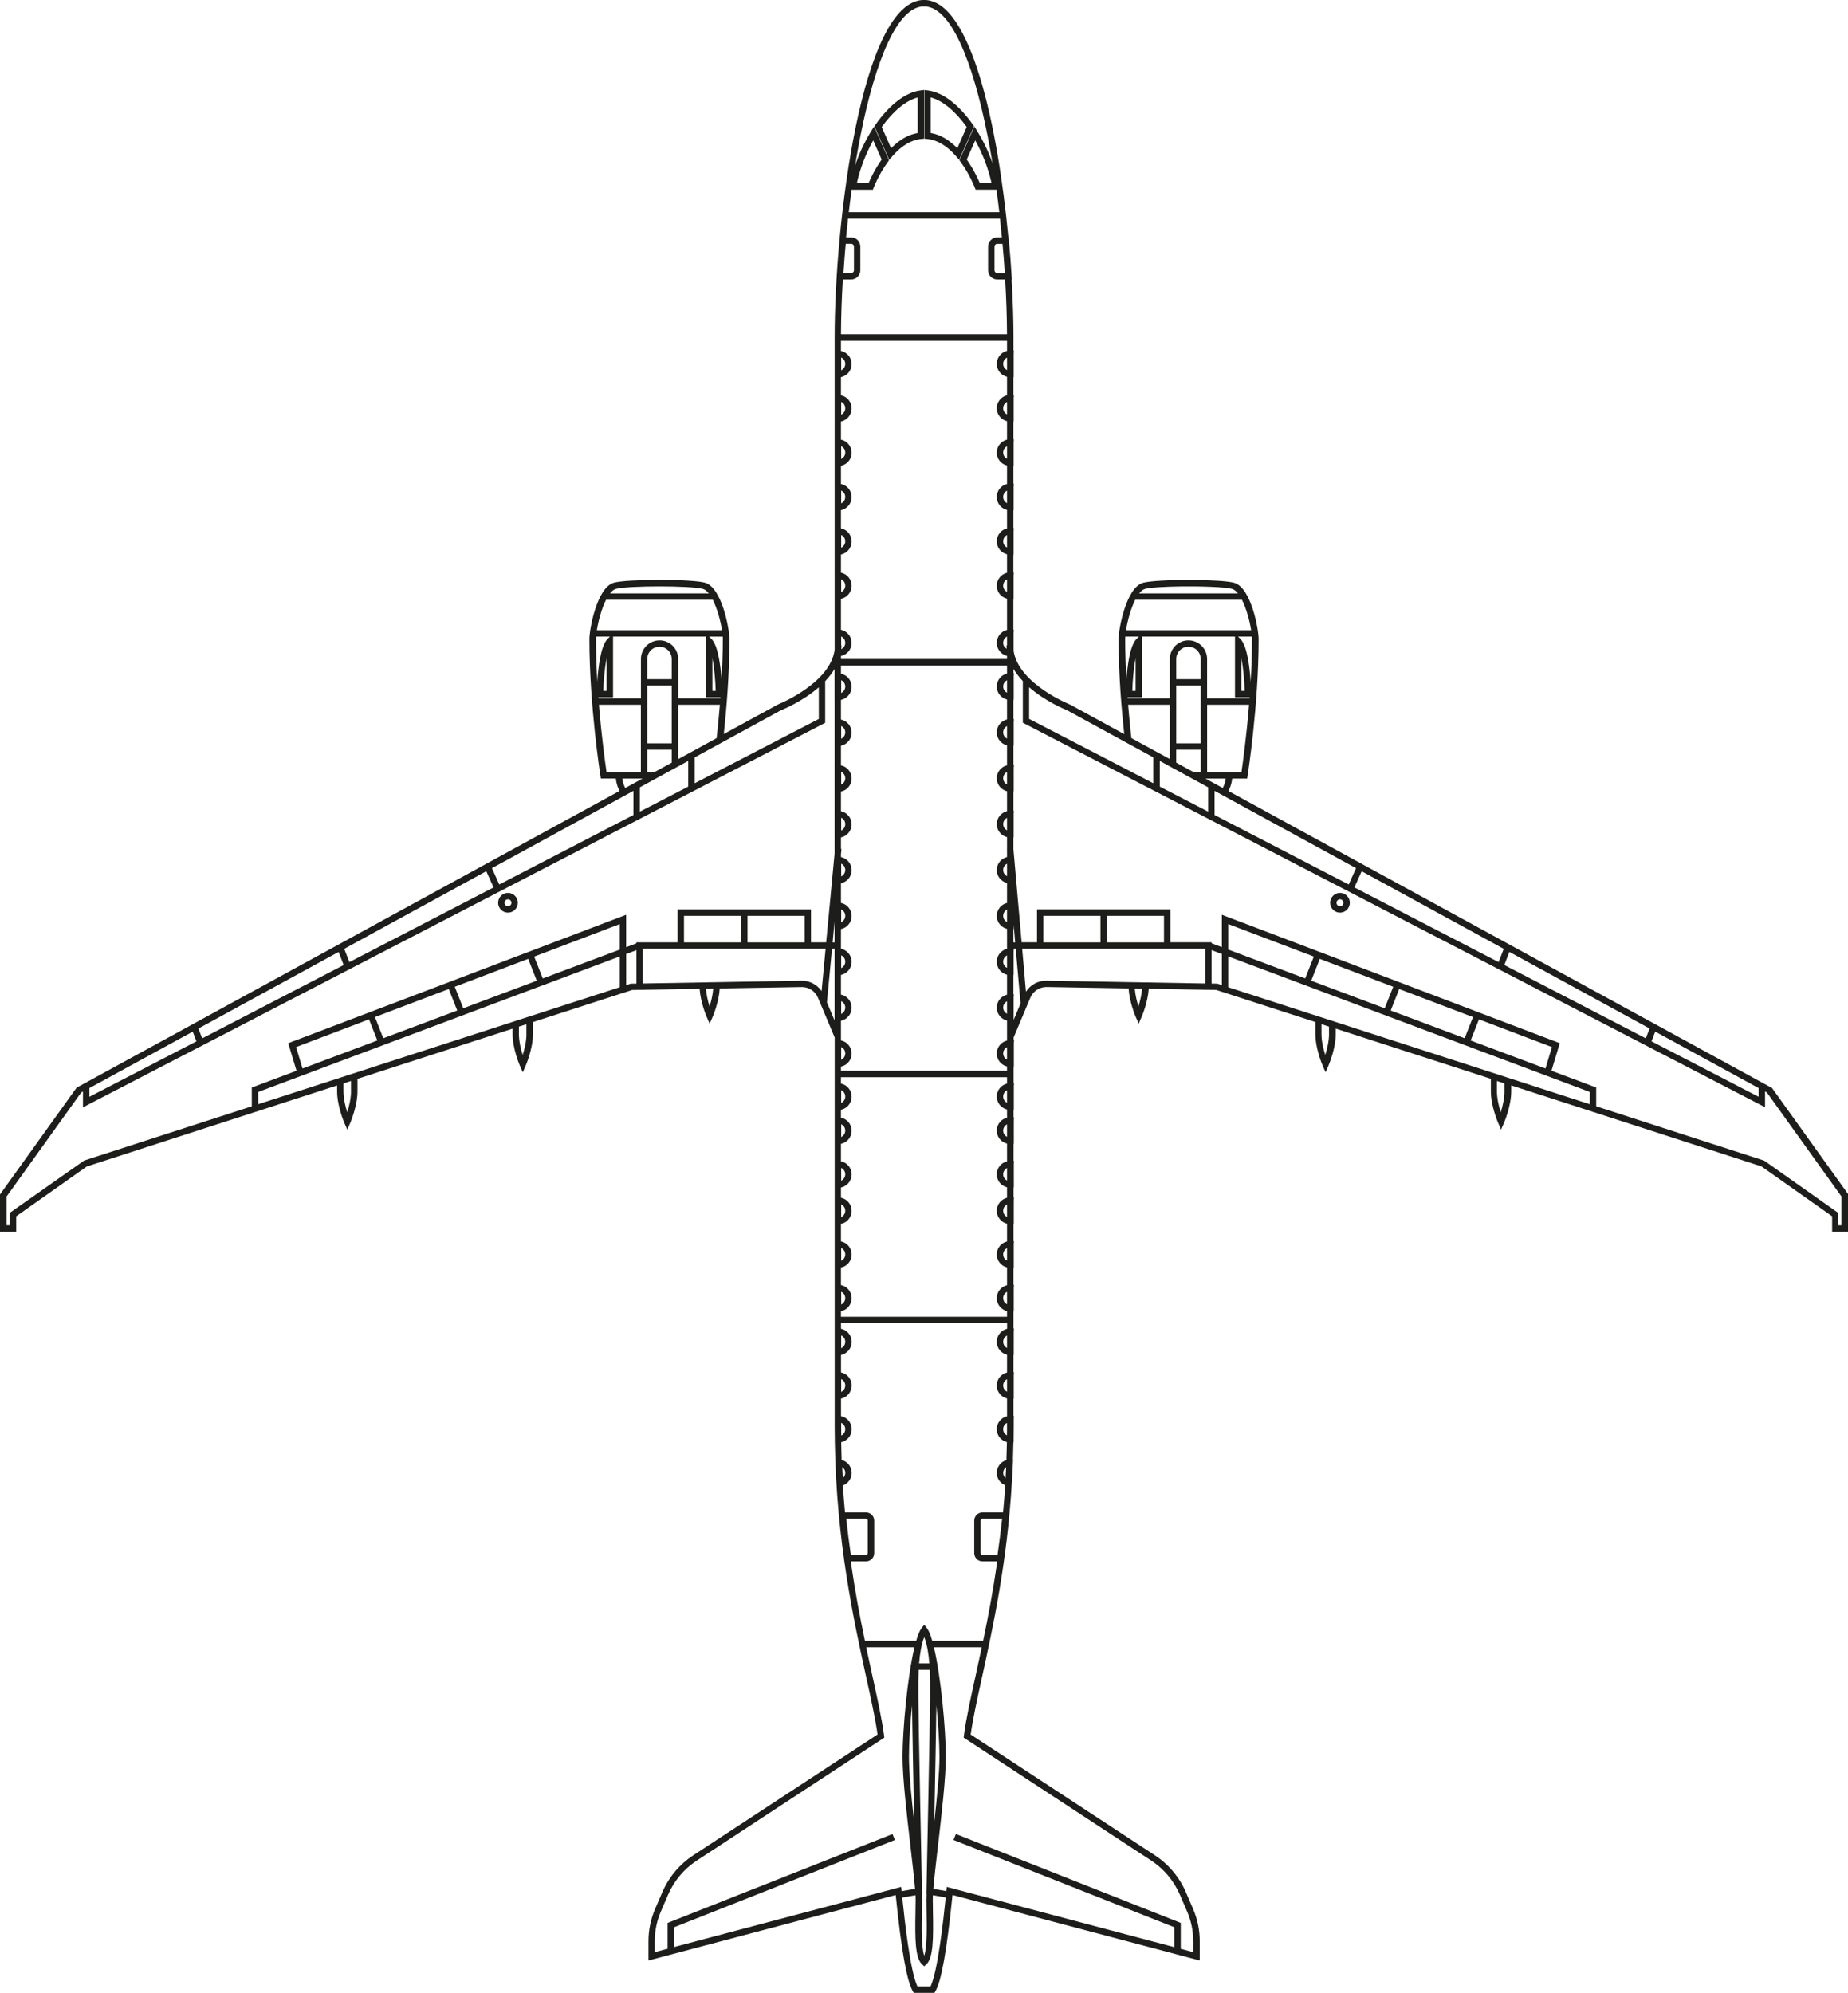 <?xml version="1.0" encoding="UTF-8"?> <svg xmlns="http://www.w3.org/2000/svg" id="Layer_2" viewBox="0 0 577.3 622.52"><defs><style>.cls-1{fill:#1d1d1b;stroke-width:0px;}</style></defs><g id="Layer_1-2"><path class="cls-1" d="M553.37,339.76l-169.61-92.67c.44-.85.99-2.19,1.16-3.88h4.69l.13-.84c.03-.22,3.45-22.04,3.45-42.72,0-3.14-2.35-16.03-7.59-17.59-1.88-.56-7.4-.86-13.15-.89-6.5-.04-13.3.26-15.43.89-5.23,1.56-7.59,14.44-7.59,17.59,0,10.76.92,21.76,1.77,29.67l-16.83-9.19-.11-.05c-.16-.06-15.97-6.4-17.62-16.73v-5.69l.07-.96h-.14v-9.59h.07v-7.31l.07-.96h-.14v-5.59h.07v-7.31l.06-.97h-.12v-5.59h.07v-7.31l.07-.96h-.14v-5.59h.07v-7.31l.06-.97h-.12v-5.59h.07v-7.31l.07-.96h-.14v-5.59h.07v-7.31l.06-.97h-.12v-4.11c0-5.38-.19-11.54-.59-18.12h.08l-.07-1.06c-.23-3.7-.52-7.46-.86-11.17l-.08-.91h-.09c-3.27-34.71-11.68-74.16-26.33-74.16-19.5,0-27.93,69.81-27.93,105.42v26.23s0,0,0,0v27.71s0,0,0,0v27.71s0,0,0,0v15.87c-1.31,10.56-17.52,17.05-17.69,17.12l-16.94,9.25c.86-7.91,1.77-18.9,1.77-29.67,0-3.14-2.35-16.03-7.59-17.59-2-.6-8.15-.89-14.29-.89-6.14,0-12.28.3-14.29.89-5.23,1.56-7.59,14.44-7.59,17.59,0,20.68,3.41,42.5,3.45,42.72l.13.84h4.69c.16,1.69.71,3.04,1.16,3.88L23.93,339.76,0,373.12v11.63h5.06v-4.8l22.07-15.58,78.18-25.3v1.81c0,4.63,2.17,9.67,2.26,9.88l.92,2.11.92-2.11c.09-.21,2.26-5.25,2.26-9.88v-3.87l48.46-15.68v1.65c0,4.63,2.17,9.67,2.26,9.88l.92,2.11.92-2.11c.09-.21,2.26-5.25,2.26-9.88v-3.71l30.97-10.02,21.09-.37c.29,4.29,2.13,8.59,2.22,8.79l.92,2.11.92-2.11c.09-.2,1.96-4.57,2.23-8.9l25.55-.44c2.25-.06,4.29,1.29,5.16,3.38l5.2,12.38v9.08s0,0,0,0v13.47s0,0,0,0v10.65s0,0,0,0v13.65s0,0,0,0v25.03s0,0,0,0v13.65s0,0,0,0v13.65s0,0,0,0v13.65s0,0,0,0v9.02c0,1.48.02,2.93.05,4.39l-.02.23h.02c.5,30.89,5.87,55.47,9.86,73.63,1.51,6.89,2.83,12.88,3.48,17.62l-57.48,37.67c-4.35,2.84-7.73,6.87-9.78,11.64l-2.25,5.23c-1.36,3.18-2.05,6.54-2.05,10v6.05l77.23-20.45c1.76,17.27,3.46,26.84,5.35,30.07l.29.5h6.47l.29-.5c1.88-3.23,3.59-12.8,5.35-30.07l77.23,20.45v-6.05c0-3.46-.69-6.82-2.05-9.99l-2.25-5.23c-2.05-4.77-5.43-8.8-9.78-11.64l-57.48-37.67c.66-4.74,1.97-10.73,3.48-17.62,3.44-15.69,7.92-36.17,9.4-61.36.12-1.86.23-3.78.32-5.87l.05-1.1h-.05c.06-1.75.11-3.51.14-5.3h.07s.01-.95.01-.95c.02-1.22.03-2.45.03-3.68v-2.67l.07-.96h-.14v-5.38h.07v-7.31l.07-.96h-.14v-5.38h.07v-7.31l.07-.96h-.14v-5.38h.07v-7.31l.07-.96h-.14v-5.38h.07v-7.31l.06-.97h-.12v-5.37h.07v-7.31l.06-.97h-.12v-3.11h.07v-7.31l.07-.96h-.14v-5.38h.07v-7.31l.07-.96h-.14v-2.38h.07v-7.31l.06-.97h-.12v-5.2h.07v-7.31l.06-.97h-.12v-.82l5.2-12.38c.85-2.03,2.8-3.34,4.99-3.37.04,0,.08,0,.12,0l25.6.44c.26,4.33,2.14,8.7,2.23,8.9l.92,2.11.92-2.11c.09-.2,1.93-4.49,2.22-8.79l21.09.37,30.97,10.02v3.71c0,4.63,2.17,9.67,2.26,9.88l.92,2.11.92-2.11c.09-.21,2.26-5.25,2.26-9.88v-1.65l48.46,15.68v3.87c0,4.63,2.17,9.67,2.26,9.88l.92,2.11.92-2.11c.09-.21,2.26-5.25,2.26-9.88v-1.81l78.18,25.3,22.07,15.58v4.8h5.06v-11.63l-23.93-33.37ZM243.89,221.9c.79-.31,6.84-2.81,11.9-7.21v9.89l-38.8,20.1v-8.08l26.89-14.69ZM199.88,245.94l15.12-8.26v8.03l-15.12,7.83v-7.6ZM195.32,246.16c-.33-.63-.76-1.66-.92-2.96h6.33l-5.41,2.96ZM209.84,214.16v18.04h-7.64v-18.04h7.64ZM202.2,212.16v-6.32c0-2.11,1.71-3.82,3.82-3.82s3.82,1.71,3.82,3.82v6.32h-7.64ZM209.84,234.2v4.03l-5.45,2.98h-2.19v-7.01h7.64ZM211.84,237.13v-16.98h13.04c-.32,3.86-.67,7.41-1.01,10.42l-12.02,6.57ZM225.8,199.64c0,4.31-.15,8.67-.38,12.84-.3-4.38-1.08-10.8-3.16-12.88l-.74-.74h4.26c.02.28.03.54.03.78ZM223.58,215.82h-1.04v-10.18c.64,3.23.97,7.35,1.04,10.18ZM192.34,183.97c1.79-.53,7.71-.8,13.65-.8,5.93,0,11.86.27,13.65.8.62.19,1.22.69,1.78,1.39h-30.86c.56-.71,1.16-1.21,1.78-1.39ZM189.32,187.36h33.35c1.38,2.74,2.42,6.56,2.87,9.5h-39.09c.46-2.93,1.49-6.76,2.87-9.5ZM186.18,199.64c0-.24.01-.5.03-.78h4.32l-.74.74c-2.17,2.17-2.93,9.04-3.2,13.42-.25-4.36-.42-8.89-.42-13.37ZM189.5,205.64v10.18h-1.04c.07-2.82.4-6.94,1.04-10.18ZM186.92,217.82h4.59v-18.96h29.04v18.96h4.52c0,.11-.02.22-.02.33h-13.19v-12.3c0-3.21-2.61-5.82-5.82-5.82s-5.82,2.61-5.82,5.82v12.3h-13.26c0-.11-.02-.22-.02-.33ZM189.48,241.2c-.38-2.59-1.54-10.84-2.38-21.06h13.1v21.06h-10.72ZM197.88,247.04v7.54l-41.91,21.71-2.29-5.1,44.2-24.15ZM151.91,272.15l2.27,5.06-45.04,23.33-1.6-4.15,44.36-24.24ZM105.78,297.35l1.58,4.11-44.2,22.9-1.18-3.07,43.8-23.93ZM27.93,339.89l32.27-17.63,1.17,3.03-33.44,17.32v-2.72ZM109.65,340.89c0,2.29-.61,4.76-1.18,6.55-.56-1.79-1.18-4.26-1.18-6.55v-2.46l2.35-.76v3.22ZM164.46,322.99c0,2.29-.61,4.76-1.18,6.55-.56-1.79-1.18-4.26-1.18-6.55v-2.3l2.35-.76v3.06ZM193.61,308.38l-112.95,36.55v-3.82l112.95-42.34v9.62ZM142.84,315.66l-23.1,8.66-2.6-6.61,23.05-8.76,2.65,6.71ZM142.07,308.24l22.93-8.71,2.68,6.82-22.96,8.61-2.65-6.71ZM117.87,325.02l-23.36,8.76-2.01-6.7,22.78-8.66,2.6,6.6ZM193.61,296.63l-24.05,9.02-2.69-6.83,26.74-10.16v7.97ZM198.82,307.24l-1.63.03h-.15s-1.43.46-1.43.46v-9.72l3.21-1.2v10.43ZM221.66,314.36c-.48-1.51-.99-3.52-1.13-5.49l2.27-.04c-.14,1.98-.65,4.01-1.14,5.53ZM256.66,309.59c-1.42-2.04-3.76-3.29-6.29-3.24h-.05s-.01,0-.02,0l-49.48.86v-10.84h57.09l-1.25,13.22ZM213.67,294.37v-8.29h17.84v8.29h-17.84ZM233.52,294.37v-8.29h17.84v8.29h-17.84ZM260.71,304.42v.11s0,0,0,0v14.24s-2.38-5.66-2.38-5.66l1.58-16.74h.8v8.05ZM260.71,290.1v.11s0,0,0,0v4.16h-.61l.61-6.43v2.16ZM260.71,218.46v.11s0,0,0,0v14.33s0,0,0,0v14.33s0,0,0,0v14.33s0,0,0,0v5.13l-2.62,27.68h-4.74v-10.29h-41.68v10.29h-12.86v.31l-3.21,1.2v-10.12l-104.69,39.78-.87.33,2.59,8.61-13.97,5.24v5.86l-52.36,16.94-23.31,16.39v3.84h-.93v-8.99l23.29-32.47.57-.31v4.92l231.32-119.83.54-.28v-13.01c1.1-1.16,2.11-2.42,2.92-3.79v9.47ZM313.88,85.3h-2.36c-.47,0-.85-.38-.85-.85v-7.43c0-.47.38-.85.85-.85h1.66c.27,3.06.51,6.11.71,9.14ZM266.02,59.27h6.66l.24-.65s1.58-4.15,4.46-8.07l.34-.47-4.67-10.55-1,1.62c-2.01,3.26-3.68,6.87-4.91,10.54.03-.17.05-.34.08-.51,3.95-24.07,10.33-44.41,18.46-48.46.03-.02.07-.03.1-.05.18-.09.36-.16.55-.23.06-.02.12-.05.18-.07.16-.06.33-.1.49-.15.07-.02.15-.05.22-.06.16-.04.33-.06.5-.09.07-.01.15-.03.22-.04.24-.03.48-.04.71-.04s.48.02.71.04c.07,0,.15.03.22.04.17.03.33.05.5.09.07.02.15.04.22.06.17.05.33.09.5.15.06.02.12.05.18.07.18.07.37.15.55.23.03.02.07.03.1.05,8.11,4.04,14.47,24.29,18.43,48.28-1.21-3.44-2.79-6.8-4.67-9.86l-1-1.62-4.67,10.55.34.47c2.88,3.92,4.44,8.03,4.46,8.07l.24.65h6.53c.31,2.32.61,4.66.88,7.03h-47.01c.27-2.36.57-4.71.88-7.03ZM267.67,57.27c.99-4.56,2.77-9.22,5.11-13.41l2.65,5.98c-2.19,3.09-3.57,6.13-4.11,7.43h-3.65ZM309.76,57.27h-3.65c-.54-1.3-1.93-4.34-4.11-7.43l2.65-5.98c2.34,4.19,4.12,8.85,5.11,13.41ZM264.19,76.16h1.73c.47,0,.85.38.85.85v7.43c0,.47-.38.85-.85.85h-2.43c.2-3.04.43-6.1.7-9.14ZM263.29,87.3h2.62c1.57,0,2.85-1.28,2.85-2.85v-7.43c0-1.57-1.28-2.85-2.85-2.85h-1.6c.19-1.96.38-3.91.6-5.86h47.47c.22,1.95.41,3.9.6,5.86h-1.46c-1.57,0-2.85,1.28-2.85,2.85v7.43c0,1.57,1.28,2.85,2.85,2.85h2.48c.35,5.91.55,11.68.57,17.12h-51.85c.02-5.44.22-11.21.57-17.12ZM263.1,458.29c.58.39.96,1.05.96,1.79,0,.66-.29,1.25-.77,1.65-.07-1.11-.13-2.25-.19-3.44ZM281.65,590.59l-.12-1.17-70.96,18.79v-6.18l68.98-27.26-.74-1.86-70.25,27.76v8.07l-4.02,1.07v-3.45c0-3.18.64-6.28,1.89-9.21l2.25-5.23c1.89-4.41,5.02-8.13,9.04-10.76l58.01-38.02.52-.34-.08-.62s0-.05-.01-.08h.01c-.64-4.92-2.01-11.17-3.6-18.41-.63-2.87-1.3-5.93-1.98-9.12h15.08c-2.22,9.26-3.72,25.85-3.72,34.25,0,6.61,1.31,17.87,2.46,27.81.61,5.29,1.17,10.06,1.44,13.4l-4.19.73c0-.05-.01-.11-.02-.16ZM285.58,569.21c-.87-7.76-1.63-15.45-1.63-20.41,0-4.31.36-10.2.96-16.11.08,6.25.39,22.61.67,36.52ZM290.7,620.52h-4.11c-2.23-4.74-3.96-20.24-4.73-27.78l4.13-.72c.03.51.04.96.04,1.34,0,1.21-.03,2.56-.05,3.96-.16,8.3-.1,14.32,2.06,16.28l.67.61.67-.61c2.16-1.96,2.22-7.99,2.06-16.28-.03-1.4-.05-2.75-.05-3.96,0-.38.01-.83.04-1.34l4,.69c-.77,7.54-2.5,23.05-4.73,27.8ZM290.44,521.6c.13,2.64.12,5.25.11,7.44v1.53c0,5.74-1.14,60.54-1.15,61.09h.06c-.04.65-.06,1.23-.06,1.71,0,1.22.03,2.58.05,4,.08,4.42.2,10.74-.73,13.56-.94-2.82-.82-9.13-.73-13.56.03-1.42.05-2.78.05-4,0-.47-.02-1.05-.06-1.7h.06c-.01-.55-1.15-55.35-1.15-61.09v-1.53c-.01-2.19-.03-4.8.1-7.44h3.45ZM287.12,519.6c.24-3,.7-5.91,1.6-8.2.9,2.28,1.36,5.2,1.6,8.2h-3.19ZM304.72,523.68c-1.59,7.24-2.96,13.49-3.6,18.41h.01s0,.05-.01.08l-.08.62,58.53,38.36c4.02,2.63,7.14,6.35,9.04,10.76l2.25,5.23c1.26,2.92,1.89,6.02,1.89,9.2v3.46l-3.89-1.03v-8.11l-70.25-27.76-.74,1.86,68.98,27.26v6.22l-71.09-18.82-.12,1.17s0,.09-.01.14l-4.06-.7c.27-3.34.83-8.11,1.44-13.4,1.15-9.94,2.46-21.2,2.46-27.81,0-8.39-1.5-24.99-3.72-34.25h14.94c-.68,3.2-1.34,6.25-1.97,9.12ZM291.85,569.21c.28-13.91.59-30.26.67-36.52.59,5.91.96,11.8.96,16.11,0,4.95-.76,12.65-1.63,20.41ZM311.62,485.73h-4.7c-.32,0-.58-.26-.58-.58v-10.14c0-.32.26-.58.58-.58h6.13c-.4,3.73-.89,7.52-1.44,11.3ZM314.13,461.72c-.47-.4-.75-.99-.75-1.64,0-.73.37-1.38.93-1.77-.05,1.15-.12,2.28-.18,3.41ZM314.58,445.94c0,.82-.02,1.61-.03,2.42-.7-.36-1.18-1.08-1.18-1.92s.51-1.6,1.2-1.96v1.46ZM314.58,434.73c-.71-.36-1.2-1.09-1.2-1.94s.51-1.6,1.2-1.96v3.89ZM314.58,421.08c-.71-.36-1.2-1.09-1.2-1.94s.51-1.6,1.2-1.96v3.89ZM314.58,415.09c-1.83.44-3.2,2.08-3.2,4.05s1.37,3.61,3.2,4.05v5.55c-1.83.44-3.2,2.08-3.2,4.05s1.37,3.61,3.2,4.05v5.55c-1.83.44-3.2,2.08-3.2,4.05s1.35,3.58,3.16,4.04c-.03,1.9-.08,3.77-.15,5.62-1.74.51-3.01,2.1-3.01,3.99,0,1.74,1.07,3.24,2.63,3.86-.18,2.9-.41,5.72-.67,8.49h-6.42c-1.42,0-2.58,1.16-2.58,2.58v10.14c0,1.42,1.16,2.58,2.58,2.58h4.62c-1.3,9.1-2.87,17.39-4.42,24.82h-15.89c-.52-1.81-1.08-3.19-1.66-3.95,0,0,0,0,0,0h0s-.05-.08-.08-.11l-.77-.94-.77.94s-.05.08-.08.11h0s0,0,0,0c-.58.77-1.14,2.14-1.66,3.95h-16.02c-1.55-7.44-3.12-15.72-4.42-24.82h4.75c1.42,0,2.58-1.16,2.58-2.58v-10.14c0-1.42-1.16-2.58-2.58-2.58h-6.55c-.25-2.75-.48-5.55-.67-8.43,1.64-.58,2.76-2.13,2.76-3.92,0-1.94-1.33-3.57-3.14-4.03-.06-1.82-.11-3.67-.14-5.54,1.88-.41,3.29-2.08,3.29-4.08s-1.43-3.7-3.34-4.09v-5.46c1.9-.39,3.34-2.08,3.34-4.09s-1.43-3.7-3.34-4.09v-5.46c1.9-.39,3.34-2.08,3.34-4.09s-1.43-3.7-3.34-4.09v-1.73h51.87v1.77ZM264.37,474.43h6.13c.32,0,.58.26.58.58v10.14c0,.32-.26.58-.58.58h-4.7c-.55-3.77-1.03-7.57-1.44-11.3ZM262.78,445.94v-1.48c.75.34,1.27,1.1,1.27,1.98s-.51,1.62-1.25,1.97c0-.82-.02-1.64-.02-2.47ZM262.78,434.79v-3.98c.75.34,1.27,1.1,1.27,1.98s-.54,1.66-1.27,2ZM262.78,421.14v-3.98c.75.34,1.27,1.1,1.27,1.98s-.54,1.66-1.27,2ZM314.58,407.43c-.71-.36-1.2-1.09-1.2-1.94s.51-1.6,1.2-1.96v3.89ZM314.58,393.79c-.71-.36-1.2-1.09-1.2-1.94s.51-1.6,1.2-1.95v3.89ZM314.58,380.14c-.71-.36-1.2-1.09-1.2-1.94s.51-1.6,1.2-1.95v3.89ZM314.58,368.76c-.71-.36-1.2-1.09-1.2-1.94s.51-1.6,1.2-1.96v3.89ZM314.58,355.11c-.71-.36-1.2-1.09-1.2-1.94s.51-1.6,1.2-1.96v3.89ZM314.58,344.47c-.71-.36-1.2-1.09-1.2-1.94s.51-1.6,1.2-1.95v3.89ZM314.58,338.48c-1.83.44-3.2,2.08-3.2,4.05s1.37,3.61,3.2,4.05v2.55c-1.83.44-3.2,2.08-3.2,4.05s1.37,3.61,3.2,4.05v5.55c-1.83.44-3.2,2.08-3.2,4.05s1.37,3.61,3.2,4.05v3.28c-1.83.44-3.2,2.08-3.2,4.05s1.37,3.61,3.2,4.05v5.55c-1.83.44-3.2,2.08-3.2,4.05s1.37,3.61,3.2,4.05v5.55c-1.83.44-3.2,2.08-3.2,4.05s1.37,3.61,3.2,4.05v1.77h-51.87v-1.73c1.9-.39,3.34-2.08,3.34-4.09s-1.43-3.7-3.34-4.09v-5.46c1.9-.39,3.34-2.08,3.34-4.09s-1.43-3.7-3.34-4.09v-5.46c1.9-.39,3.34-2.08,3.34-4.09s-1.43-3.7-3.34-4.09v-3.2c1.9-.39,3.34-2.08,3.34-4.09s-1.43-3.7-3.34-4.09v-5.46c1.9-.39,3.34-2.08,3.34-4.09s-1.43-3.7-3.34-4.09v-2.46c1.9-.39,3.34-2.08,3.34-4.09s-1.43-3.7-3.34-4.09v-1.98h51.87v2.02ZM262.78,407.5v-3.98c.75.34,1.27,1.1,1.27,1.98s-.54,1.66-1.27,2ZM262.78,393.85v-3.98c.75.34,1.27,1.1,1.27,1.98s-.54,1.66-1.27,2ZM262.78,380.2v-3.97c.75.34,1.27,1.1,1.27,1.98s-.54,1.66-1.27,2ZM262.78,368.82v-3.98c.75.34,1.27,1.1,1.27,1.98s-.54,1.66-1.27,2ZM262.78,355.17v-3.98c.75.34,1.27,1.1,1.27,1.98s-.54,1.66-1.27,2ZM262.78,344.53v-3.98c.75.34,1.27,1.1,1.27,1.98s-.54,1.66-1.27,2ZM314.58,330.99c-.71-.36-1.2-1.09-1.2-1.94s.51-1.6,1.2-1.95v3.89ZM314.58,316.67c-.71-.36-1.2-1.09-1.2-1.94s.51-1.6,1.2-1.96v3.89ZM314.58,302.34c-.71-.36-1.2-1.09-1.2-1.94s.51-1.6,1.2-1.96v3.89ZM314.58,288.02c-.71-.36-1.2-1.09-1.2-1.94s.51-1.6,1.2-1.96v3.89ZM314.58,273.69c-.71-.36-1.2-1.09-1.2-1.94s.51-1.6,1.2-1.95v3.89ZM314.58,259.36c-.71-.36-1.2-1.09-1.2-1.94s.51-1.6,1.2-1.95v3.89ZM314.58,245.04c-.71-.36-1.2-1.09-1.2-1.94s.51-1.6,1.2-1.96v3.89ZM314.58,230.71c-.71-.36-1.2-1.09-1.2-1.94s.51-1.6,1.2-1.96v3.89ZM314.58,216.38c-.71-.36-1.2-1.09-1.2-1.94s.51-1.6,1.2-1.96v3.89ZM314.58,210.4c-1.83.44-3.2,2.08-3.2,4.05s1.37,3.61,3.2,4.05v6.23c-1.83.44-3.2,2.08-3.2,4.05s1.37,3.61,3.2,4.05v6.23c-1.83.44-3.2,2.08-3.2,4.05s1.37,3.61,3.2,4.05v6.23c-1.83.44-3.2,2.08-3.2,4.05s1.37,3.61,3.2,4.05v3.65h-.02s.02.27.02.27v2.31c-1.83.44-3.2,2.08-3.2,4.05s1.37,3.61,3.2,4.05v6.23c-1.83.44-3.2,2.08-3.2,4.05s1.37,3.61,3.2,4.05v6.23c-1.83.44-3.2,2.08-3.2,4.05s1.37,3.61,3.2,4.05v6.23c-1.83.44-3.2,2.08-3.2,4.05s1.37,3.61,3.2,4.05v6.23c-1.83.44-3.2,2.08-3.2,4.05s1.37,3.61,3.2,4.05v1.35h-51.87v-1.31c1.9-.39,3.34-2.08,3.34-4.09s-1.43-3.7-3.34-4.09v-6.14c1.9-.39,3.34-2.08,3.34-4.09s-1.43-3.7-3.34-4.09v-6.14c1.9-.39,3.34-2.08,3.34-4.09s-1.43-3.7-3.34-4.09v-6.14c1.9-.39,3.34-2.08,3.34-4.09s-1.43-3.7-3.34-4.09v-6.14c1.9-.39,3.34-2.08,3.34-4.09s-1.43-3.7-3.34-4.09v-.88l.16-1.65h-.16v-3.61c1.9-.39,3.34-2.08,3.34-4.09s-1.43-3.7-3.34-4.09v-6.14c1.9-.39,3.34-2.08,3.34-4.09s-1.43-3.7-3.34-4.09v-6.14c1.9-.39,3.34-2.08,3.34-4.09s-1.43-3.7-3.34-4.09v-6.14c1.9-.39,3.34-2.08,3.34-4.09s-1.43-3.7-3.34-4.09v-2.51h51.87v2.55ZM262.78,331.06v-3.98c.75.34,1.27,1.1,1.27,1.98s-.54,1.66-1.27,2ZM262.78,316.73v-3.98c.75.34,1.27,1.1,1.27,1.98s-.54,1.66-1.27,2ZM262.78,302.41v-3.98c.75.34,1.27,1.1,1.27,1.98s-.54,1.66-1.27,2ZM262.78,288.08v-3.98c.75.34,1.27,1.1,1.27,1.98s-.54,1.66-1.27,2ZM262.78,273.75v-3.97c.75.34,1.27,1.1,1.27,1.98s-.54,1.66-1.27,2ZM262.78,259.43v-3.98c.75.34,1.27,1.1,1.27,1.98s-.54,1.66-1.27,2ZM262.78,245.1v-3.98c.75.34,1.27,1.1,1.27,1.98s-.54,1.66-1.27,2ZM262.78,230.77v-3.98c.75.34,1.27,1.1,1.27,1.98s-.54,1.66-1.27,2ZM262.78,216.45v-3.98c.75.34,1.27,1.1,1.27,1.98s-.54,1.66-1.27,2ZM314.58,201.58h-.16c0,.37.02.73.05,1.08-.65-.38-1.09-1.06-1.09-1.86,0-.86.51-1.6,1.2-1.96v2.74ZM314.58,184.88c-.71-.36-1.2-1.09-1.2-1.94s.51-1.6,1.2-1.96v3.89ZM314.58,171.02c-.71-.36-1.2-1.09-1.2-1.94s.51-1.6,1.2-1.95v3.89ZM314.58,157.17c-.71-.36-1.2-1.09-1.2-1.94s.51-1.6,1.2-1.96v3.89ZM314.58,143.31c-.71-.36-1.2-1.09-1.2-1.94s.51-1.6,1.2-1.95v3.89ZM314.58,129.45c-.71-.36-1.2-1.09-1.2-1.94s.51-1.6,1.2-1.96v3.89ZM314.58,115.6c-.71-.36-1.2-1.09-1.2-1.94s.51-1.6,1.2-1.95v3.89ZM314.58,109.61c-1.83.44-3.2,2.08-3.2,4.05s1.37,3.61,3.2,4.05v5.76c-1.83.44-3.2,2.08-3.2,4.05s1.37,3.61,3.2,4.05v5.76c-1.83.44-3.2,2.08-3.2,4.05s1.37,3.61,3.2,4.05v5.76c-1.83.44-3.2,2.08-3.2,4.05s1.37,3.61,3.2,4.05v5.76c-1.83.44-3.2,2.08-3.2,4.05s1.37,3.61,3.2,4.05v5.76c-1.83.44-3.2,2.08-3.2,4.05s1.37,3.61,3.2,4.05v9.76c-1.83.44-3.2,2.08-3.2,4.05s1.37,3.61,3.2,4.05v.99h-51.87v-.95c1.9-.39,3.34-2.08,3.34-4.09s-1.43-3.7-3.34-4.09v-9.67c1.9-.39,3.34-2.08,3.34-4.09s-1.43-3.7-3.34-4.09v-5.67c1.9-.39,3.34-2.08,3.34-4.09s-1.43-3.7-3.34-4.09v-5.67c1.9-.39,3.34-2.08,3.34-4.09s-1.43-3.7-3.34-4.09v-5.67c1.9-.39,3.34-2.08,3.34-4.09s-1.43-3.7-3.34-4.09v-5.67c1.9-.39,3.34-2.08,3.34-4.09s-1.43-3.7-3.34-4.09v-5.67c1.9-.39,3.34-2.08,3.34-4.09s-1.43-3.7-3.34-4.09v-3.15h51.87v3.19ZM262.78,201.58v-2.76c.75.34,1.27,1.1,1.27,1.98s-.52,1.63-1.23,1.97c.04-.39.06-.79.06-1.19h-.1ZM262.78,184.94v-3.98c.75.34,1.27,1.1,1.27,1.98s-.54,1.66-1.27,2ZM262.78,171.08v-3.97c.75.34,1.27,1.1,1.27,1.98s-.54,1.66-1.27,2ZM262.78,157.23v-3.98c.75.34,1.27,1.1,1.27,1.98s-.54,1.66-1.27,2ZM262.78,143.37v-3.97c.75.34,1.27,1.1,1.27,1.98s-.54,1.66-1.27,2ZM262.78,129.52v-3.98c.75.34,1.27,1.1,1.27,1.98s-.54,1.66-1.27,2ZM262.78,115.65v-3.97c.75.34,1.27,1.1,1.27,1.98s-.54,1.66-1.27,2ZM517.09,322.25l32.27,17.63v2.72l-33.44-17.32,1.17-3.03ZM471.52,297.35l43.8,23.93-1.18,3.07-44.2-22.9,1.58-4.11ZM469.75,296.39l-1.6,4.15-45.04-23.33,2.27-5.06,44.36,24.24ZM423.62,271.19l-2.29,5.1-41.91-21.71v-7.54l44.2,24.15ZM362.3,237.68l15.12,8.26v7.6l-15.12-7.83v-8.03ZM353.43,230.55c-.34-3.01-.7-6.55-1.01-10.41h13.04v16.98l-12.03-6.57ZM375.09,214.16v18.04h-7.64v-18.04h7.64ZM367.45,212.16v-6.32c0-2.11,1.71-3.82,3.82-3.82s3.82,1.71,3.82,3.82v6.32h-7.64ZM375.09,234.2v7.01h-2.18l-5.47-2.99v-4.02h7.64ZM376.58,243.2h6.32c-.16,1.29-.59,2.32-.92,2.95l-5.4-2.95ZM387.82,241.2h-10.72v-21.06h13.1c-.84,10.21-2,18.47-2.38,21.06ZM390.35,218.15h-13.26v-12.3c0-3.21-2.61-5.82-5.82-5.82s-5.82,2.61-5.82,5.82v12.3h-13.19c0-.11-.02-.22-.02-.33h4.52v-18.96h29.04v18.96h4.59c0,.11-.02.22-.02.33ZM353.72,215.82c.07-2.82.4-6.94,1.04-10.18v10.18h-1.04ZM387.79,215.82v-10.18c.64,3.23.97,7.35,1.04,10.18h-1.04ZM391.11,199.64c0,4.48-.16,9.02-.42,13.37-.27-4.38-1.03-11.25-3.2-13.42l-.74-.74h4.32c.02.28.03.54.03.78ZM357.66,183.97c1.56-.46,6.29-.73,11.42-.79,6.61-.07,13.86.19,15.87.79.62.19,1.22.69,1.78,1.39h-30.86c.56-.71,1.16-1.21,1.78-1.39ZM354.63,187.36h33.35c1.38,2.74,2.42,6.56,2.87,9.5h-39.09c.46-2.93,1.49-6.76,2.87-9.5ZM351.53,198.86h4.25l-.74.74c-2.08,2.08-2.87,8.49-3.16,12.88-.23-4.17-.38-8.53-.38-12.84,0-.24.01-.5.03-.78ZM321.5,214.68c5.06,4.4,11.12,6.9,11.9,7.21l26.89,14.69v8.08l-38.8-20.1v-9.89ZM316.58,290.22h.07v-1.35l.48,5.5h-.55v-4.15ZM316.65,318.62v-7.06l.07-.96h-.14v-6.06h.07v-7.31l.07-.87h.59l1.5,17.1-2.16,5.15ZM355.64,314.36c-.48-1.52-.99-3.55-1.14-5.53l2.27.04c-.15,1.97-.65,3.98-1.13,5.49ZM376.48,307.21l-49.48-.86s-.01,0-.02,0h-.05c-2.63-.07-5.04,1.27-6.43,3.44l-1.18-13.42h57.17v10.84ZM325.94,294.37v-8.29h17.84v8.29h-17.84ZM345.78,294.37v-8.29h17.84v8.29h-17.84ZM381.69,307.73l-1.28-.42-.14-.05-1.78-.03v-10.43l3.21,1.2v9.72ZM415.18,322.99c0,2.29-.61,4.76-1.18,6.55-.56-1.79-1.18-4.26-1.18-6.55v-3.06l2.35.76v2.3ZM469.99,340.89c0,2.29-.61,4.76-1.18,6.55-.56-1.79-1.18-4.26-1.18-6.55v-3.22l2.35.76v2.46ZM496.64,344.93l-112.95-36.55v-9.62l112.95,42.34v3.82ZM457.55,324.32l-23.1-8.66,2.65-6.71,23.05,8.76-2.6,6.61ZM462.02,318.42l22.78,8.66-2.01,6.7-23.37-8.76,2.6-6.6ZM432.58,314.96l-22.96-8.61,2.68-6.82,22.93,8.71-2.65,6.71ZM407.74,305.64l-24.05-9.02v-7.97l26.74,10.16-2.69,6.83ZM575.23,382.75h-.93v-3.84l-23.04-16.26-.12-.09-52.5-16.99v-5.86l-13.97-5.24,2.59-8.61-104.21-39.6-1.35-.52v10.12l-3.21-1.2v-.31h-12.86v-10.29h-41.68v10.29h-4.8l-2.56-29.06v-3.74h.07v-7.31l.06-.97h-.12v-6.06h.07v-7.31l.07-.96h-.14v-6.06h.07v-7.31l.07-.96h-.14v-6.06h.07v-7.31l.07-.96h-.14v-1.32c.82,1.36,1.82,2.62,2.92,3.78v13.01l230.4,119.35,1.46.76v-4.92l.57.31,23.29,32.47v8.99Z"></path><path class="cls-1" d="M273.47,38.99l-.32.46,4.64,10.47,1.03-1.18c2.82-3.23,5.82-5.03,8.94-5.33l.9-.09v-15.21l-1.12.14c-4.58.56-9.71,4.48-14.07,10.74ZM286.66,41.55c-2.91.51-5.69,2.1-8.29,4.75l-2.93-6.62c3.58-5,7.59-8.29,11.23-9.22v11.09Z"></path><path class="cls-1" d="M303.96,38.99c-4.36-6.26-9.48-10.17-14.07-10.74l-1.12-.14v15.21l.9.09c3.11.3,6.12,2.1,8.94,5.33l1.03,1.18,4.64-10.48-.32-.46ZM299.06,46.29c-2.6-2.64-5.38-4.24-8.3-4.75v-11.09c3.63.93,7.65,4.22,11.23,9.22l-2.93,6.62Z"></path><path class="cls-1" d="M158.69,278.92c-1.7,0-3.08,1.38-3.08,3.08s1.38,3.08,3.08,3.08,3.08-1.38,3.08-3.08-1.38-3.08-3.08-3.08ZM158.69,283.08c-.59,0-1.08-.48-1.08-1.08s.48-1.08,1.08-1.08,1.08.48,1.08,1.08-.48,1.08-1.08,1.08Z"></path><path class="cls-1" d="M418.6,278.92c-1.7,0-3.08,1.38-3.08,3.08s1.38,3.08,3.08,3.08,3.08-1.38,3.08-3.08-1.38-3.08-3.08-3.08ZM418.6,283.08c-.59,0-1.08-.48-1.08-1.08s.48-1.08,1.08-1.08,1.08.48,1.08,1.08-.48,1.08-1.08,1.08Z"></path></g></svg> 